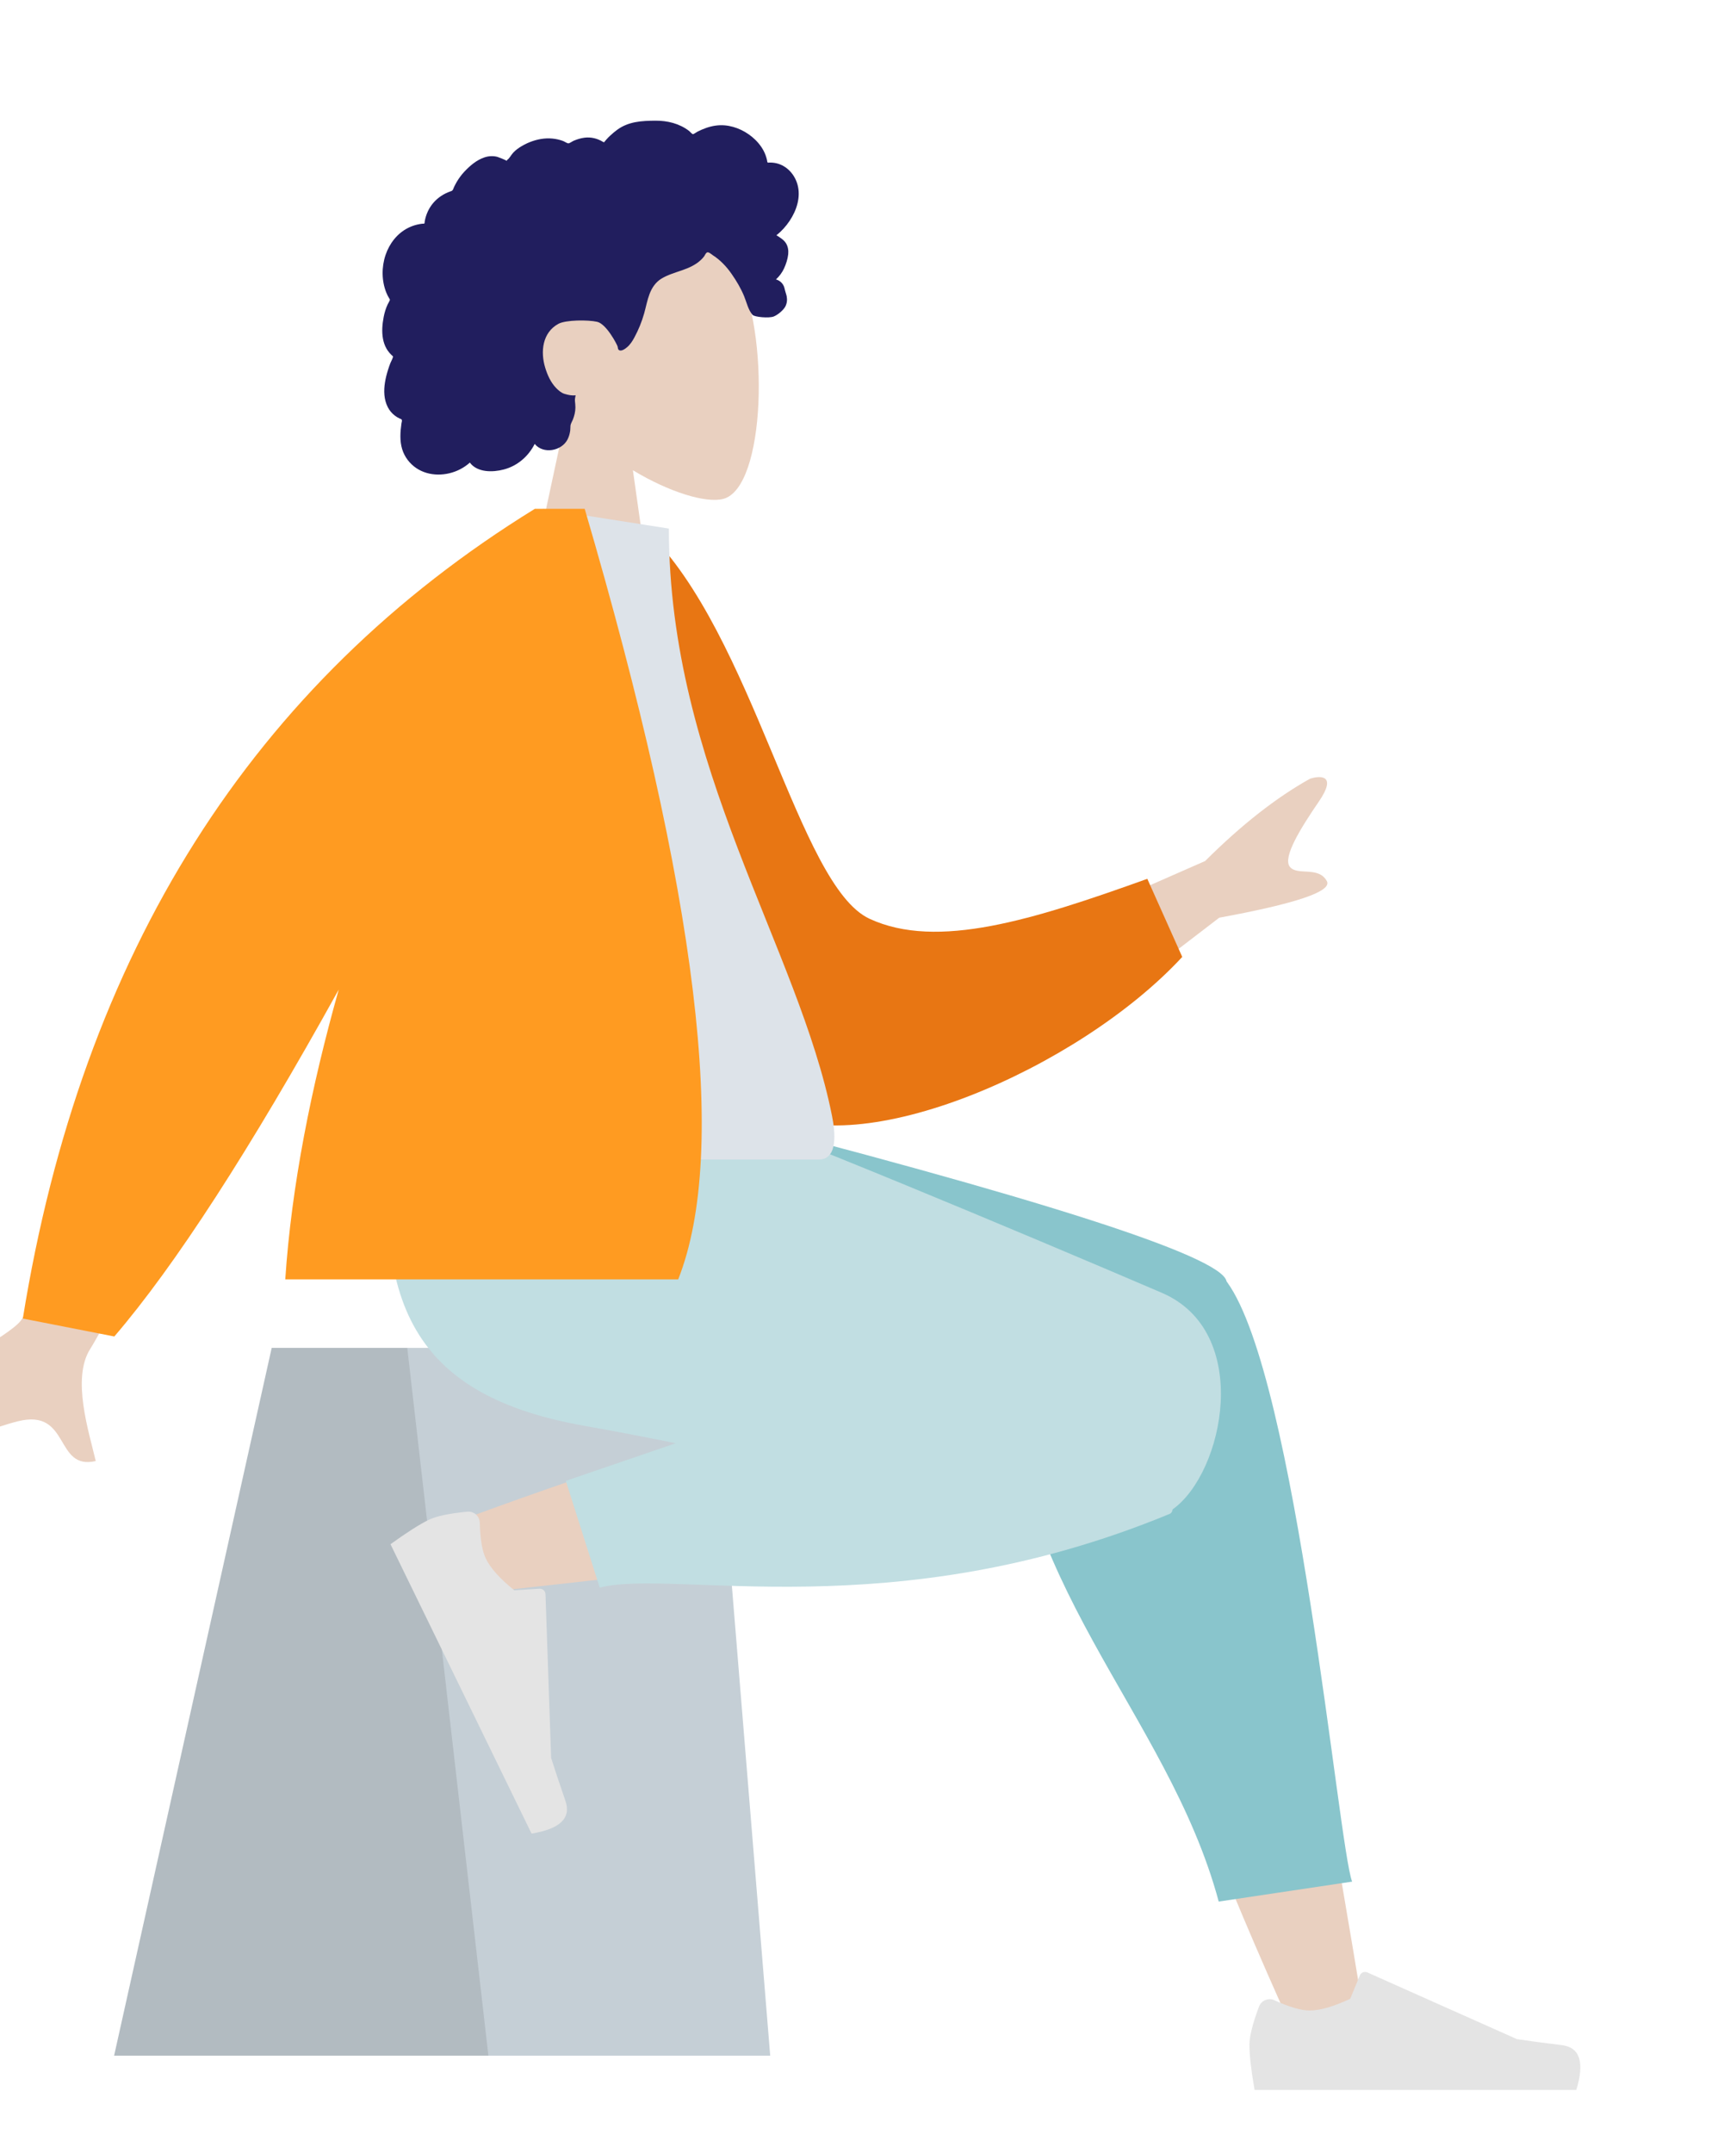<?xml version="1.0" encoding="UTF-8"?>
<svg width="142px" height="176px" viewBox="0 0 142 176" version="1.1" xmlns="http://www.w3.org/2000/svg" xmlns:xlink="http://www.w3.org/1999/xlink">
    <!-- Generator: Sketch 53.2 (72643) - https://sketchapp.com -->
    <title>Sitting</title>
    <desc>Created with Sketch.</desc>
    <g id="Sitting" stroke="none" stroke-width="1" fill="none" fill-rule="evenodd">
        <g id="A-Human/Sitting" transform="translate(-21, 8)">
            <g id="Head/Front/Curly" transform="translate(38.267, -4.667)">
                <g id="Head" stroke-width="1" transform="translate(25.2, 14.467)" fill="#E9D0C0">
                    <path d="M3.856,16.095 C1.705,13.571 0.25,10.478 0.493,7.012 C1.194,-2.975 15.096,-0.778 17.8,4.263 C20.504,9.303 20.183,22.089 16.688,22.99 C15.294,23.349 12.325,22.469 9.303,20.647 L11.2,34.067 L0,34.067 L3.856,16.095 Z"></path>
                </g>
                <path d="M47.962,11.742 C47.73,10.926 47.106,10.228 46.266,10.021 C46.062,9.971 45.851,9.951 45.641,9.959 C45.566,9.962 45.545,9.984 45.51,9.931 C45.484,9.892 45.483,9.797 45.472,9.751 C45.439,9.608 45.397,9.468 45.346,9.331 C45.17,8.863 44.874,8.449 44.518,8.1 C43.851,7.448 42.951,6.997 42.015,6.916 C41.503,6.871 40.994,6.955 40.51,7.121 C40.259,7.207 40.016,7.315 39.78,7.434 C39.708,7.469 39.477,7.644 39.406,7.633 C39.327,7.62 39.168,7.424 39.104,7.375 C38.31,6.766 37.329,6.526 36.34,6.533 C35.224,6.542 34.149,6.598 33.218,7.278 C33.021,7.422 32.833,7.58 32.655,7.746 C32.56,7.833 32.469,7.924 32.382,8.019 C32.33,8.076 32.279,8.134 32.23,8.194 C32.146,8.295 32.16,8.329 32.043,8.258 C31.595,7.986 31.076,7.858 30.553,7.923 C30.242,7.961 29.94,8.054 29.653,8.177 C29.555,8.218 29.329,8.385 29.225,8.387 C29.122,8.388 28.899,8.234 28.793,8.195 C28.218,7.982 27.599,7.93 26.995,8.028 C26.372,8.129 25.76,8.378 25.232,8.721 C24.978,8.887 24.757,9.07 24.579,9.315 C24.502,9.421 24.433,9.533 24.346,9.632 C24.295,9.689 24.194,9.749 24.166,9.821 C24.183,9.778 23.485,9.509 23.419,9.492 C23.068,9.4 22.711,9.419 22.368,9.532 C21.722,9.744 21.167,10.221 20.71,10.709 C20.476,10.96 20.271,11.238 20.096,11.533 C20.013,11.675 19.937,11.821 19.867,11.969 C19.833,12.041 19.811,12.132 19.766,12.196 C19.708,12.28 19.67,12.282 19.566,12.318 C19.037,12.503 18.555,12.817 18.188,13.24 C17.817,13.669 17.577,14.196 17.476,14.752 C17.47,14.785 17.466,14.92 17.447,14.938 C17.421,14.963 17.314,14.952 17.274,14.956 C17.135,14.973 16.997,14.997 16.86,15.029 C16.609,15.089 16.364,15.177 16.132,15.291 C15.23,15.738 14.585,16.575 14.269,17.517 C13.937,18.505 13.943,19.638 14.339,20.608 C14.403,20.765 14.479,20.917 14.569,21.061 C14.624,21.149 14.641,21.149 14.606,21.242 C14.566,21.345 14.493,21.445 14.446,21.546 C14.292,21.875 14.185,22.224 14.117,22.58 C14.005,23.164 13.95,23.778 14.06,24.366 C14.111,24.64 14.2,24.907 14.336,25.15 C14.405,25.274 14.486,25.392 14.578,25.501 C14.625,25.558 14.675,25.612 14.728,25.663 C14.758,25.693 14.798,25.719 14.824,25.752 C14.886,25.832 14.899,25.766 14.867,25.884 C14.822,26.049 14.72,26.212 14.657,26.373 C14.592,26.539 14.534,26.707 14.481,26.876 C14.372,27.22 14.281,27.569 14.224,27.925 C14.114,28.608 14.133,29.336 14.456,29.962 C14.594,30.23 14.792,30.465 15.033,30.648 C15.15,30.738 15.278,30.815 15.411,30.878 C15.48,30.911 15.568,30.925 15.599,30.991 C15.633,31.063 15.583,31.205 15.571,31.284 C15.472,31.979 15.422,32.708 15.629,33.389 C15.819,34.016 16.237,34.569 16.781,34.936 C17.835,35.646 19.257,35.606 20.365,35.037 C20.654,34.889 20.924,34.705 21.165,34.487 C21.779,35.314 23.042,35.288 23.939,35.052 C25.056,34.759 25.953,33.982 26.47,32.961 C27.176,33.821 28.659,33.542 29.149,32.609 C29.269,32.38 29.34,32.129 29.375,31.874 C29.393,31.74 29.382,31.605 29.395,31.472 C29.413,31.303 29.526,31.138 29.591,30.975 C29.718,30.656 29.796,30.327 29.8,29.983 C29.801,29.803 29.779,29.628 29.762,29.45 C29.746,29.29 29.791,29.141 29.816,28.982 C29.529,29.03 29.18,28.952 28.91,28.869 C28.645,28.788 28.397,28.573 28.21,28.377 C27.776,27.921 27.51,27.324 27.329,26.73 C26.931,25.425 27.094,23.86 28.406,23.144 C29.017,22.811 30.848,22.812 31.576,22.977 C32.342,23.15 33.209,24.839 33.252,24.998 C33.279,25.096 33.265,25.218 33.356,25.283 C33.554,25.427 33.881,25.177 34.027,25.054 C34.28,24.841 34.46,24.558 34.616,24.271 C34.956,23.646 35.23,22.975 35.423,22.291 C35.572,21.763 35.668,21.219 35.863,20.705 C36.057,20.193 36.363,19.736 36.838,19.446 C37.356,19.131 37.949,18.965 38.517,18.766 C39.08,18.57 39.633,18.33 40.07,17.913 C40.166,17.822 40.259,17.724 40.336,17.616 C40.397,17.531 40.457,17.368 40.55,17.314 C40.695,17.23 40.906,17.449 41.031,17.528 C41.647,17.919 42.161,18.465 42.575,19.061 C42.988,19.654 43.326,20.225 43.601,20.887 C43.805,21.378 43.932,22.007 44.291,22.41 C44.451,22.59 45.641,22.698 46.027,22.541 C46.412,22.384 46.844,21.977 46.974,21.722 C47.106,21.46 47.138,21.173 47.081,20.887 C47.048,20.719 46.98,20.562 46.943,20.396 C46.912,20.258 46.883,20.126 46.816,19.999 C46.687,19.758 46.469,19.585 46.205,19.512 C46.479,19.259 46.707,18.956 46.864,18.617 C47.028,18.266 47.167,17.838 47.206,17.452 C47.238,17.138 47.189,16.813 47.017,16.544 C46.837,16.261 46.518,16.076 46.242,15.9 C46.663,15.57 47.024,15.169 47.321,14.724 C47.898,13.861 48.255,12.772 47.962,11.742 Z" id="hair" fill="#211E5E"></path>
            </g>
            <g id="Bottom/Sitting/Sweat-Pants" transform="translate(0, 82.6)">
                <g id="Objects/Seat/Cube" transform="translate(4.667, 19.6)" stroke-width="1">
                    <g id="Seat" transform="translate(25.667, 0)">
                        <polygon id="Seat-Stuff" fill="#C5CFD6" points="12.891 0 48.943 0 53.667 57.867 0 57.867"></polygon>
                        <polygon id="Seat-Stuff" fill-opacity="0.1" fill="#000000" points="12.891 0 23.979 0 30.615 57.867 0 57.867"></polygon>
                    </g>
                </g>
                <path d="M126.836,75.6 C120.84,62.416 116.504,50.936 114.763,44.879 C111.783,34.509 109.516,25.383 108.943,21.975 C107.577,13.848 119.454,13.375 121.024,17.414 C123.401,23.527 127.549,43.611 132.533,73.948 L126.836,75.6 Z M57.288,34.225 C62.789,32.065 82.054,25.305 91.345,23.392 C94.015,22.843 96.603,22.332 99.036,21.871 C106.268,20.499 110.014,33.46 103.049,34.456 C85.704,36.936 61.113,39.497 59.009,39.785 C56.06,40.188 53.831,35.583 57.288,34.225 Z" id="Skin" fill="#E9D0C0"></path>
                <path d="M103.434,18.442 L73.733,3.297 L73.733,0 L77.266,0 C105.999,7.334 120.682,12.034 121.314,14.101 C121.321,14.123 121.328,14.145 121.333,14.167 C121.348,14.186 121.362,14.206 121.376,14.225 C127.07,22.07 130.481,60.368 131.6,63.236 L120.688,64.867 C116.514,49.362 103.16,38.561 103.514,19.992 C103.419,19.447 103.394,18.93 103.434,18.442 Z" id="Leg-Back" fill="#89C5CC"></path>
                <path d="M76.275,27.394 C73.551,26.85 71.043,26.365 68.896,25.989 C55.032,23.562 50.989,16.157 53.379,-4.19829964e-15 L78.924,-4.97379915e-14 C83.097,1.196 104.783,10.27 116.035,15.097 C123.481,18.291 121.134,29.807 116.917,32.803 C116.894,32.987 116.818,33.112 116.683,33.168 C93.997,42.55 76.051,37.627 70.056,39.2 L67.283,30.472 L76.275,27.394 Z" id="Leg-Front" fill="#C1DEE2"></path>
                <g id="Accessories/Shoe/Flat-Sneaker" transform="translate(67.181, 43.555) rotate(64) translate(-67.181, -43.555) translate(52.948, 34.222)" fill="#E4E4E4">
                    <path d="M1.25,11.854 C0.728,13.248 0.467,14.291 0.467,14.983 C0.467,15.824 0.607,17.052 0.887,18.667 C1.863,18.667 10.637,18.667 27.208,18.667 C27.892,16.405 27.497,15.185 26.024,15.004 C24.55,14.824 23.326,14.661 22.351,14.516 L10.117,9.062 C9.882,8.957 9.606,9.063 9.501,9.298 C9.499,9.302 9.498,9.306 9.496,9.311 L8.709,11.218 C7.345,11.855 6.237,12.173 5.384,12.173 C4.691,12.173 3.734,11.893 2.513,11.333 L2.513,11.333 C2.044,11.118 1.49,11.324 1.275,11.793 C1.266,11.813 1.258,11.833 1.25,11.854 Z" id="shoe"></path>
                </g>
                <g id="Accessories/Shoe/Flat-Sneaker" transform="translate(122.733, 61.6)" fill="#E4E4E4">
                    <path d="M1.25,11.854 C0.728,13.248 0.467,14.291 0.467,14.983 C0.467,15.824 0.607,17.052 0.887,18.667 C1.863,18.667 10.637,18.667 27.208,18.667 C27.892,16.405 27.497,15.185 26.024,15.004 C24.55,14.824 23.326,14.661 22.351,14.516 L10.117,9.062 C9.882,8.957 9.606,9.063 9.501,9.298 C9.499,9.302 9.498,9.306 9.496,9.311 L8.709,11.218 C7.345,11.855 6.237,12.173 5.384,12.173 C4.691,12.173 3.734,11.893 2.513,11.333 L2.513,11.333 C2.044,11.118 1.49,11.324 1.275,11.793 C1.266,11.813 1.258,11.833 1.25,11.854 Z" id="shoe"></path>
                </g>
            </g>
            <g id="Body/Jacket-2" transform="translate(10.267, 33.6)">
                <path d="M92.4,36.221 L109.309,28.795 C112.272,25.844 115.132,23.6 117.891,22.065 C118.715,21.802 120.125,21.723 118.621,23.919 C117.118,26.115 115.635,28.493 116.236,29.262 C116.836,30.032 118.577,29.183 119.264,30.434 C119.723,31.269 116.789,32.267 110.463,33.429 L97.799,43.138 L92.4,36.221 Z M24.037,38.267 L33.6,40.164 C23.983,58.086 18.826,67.585 18.128,68.661 C16.558,71.08 18.023,75.515 18.564,77.85 C15.169,78.64 16.508,73.53 12.211,74.597 C8.29,75.571 4.965,78.07 1.308,74.7 C0.859,74.285 0.53,72.99 2.063,72.326 C5.881,70.671 11.523,67.572 12.438,66.368 C13.685,64.728 17.552,55.36 24.037,38.267 Z" id="Skin" fill="#E9D0C0"></path>
                <path d="M57.531,4.609 L61.49,3.568 C70.989,11.296 76.348,31.389 82.419,33.579 C88.16,35.65 95.764,32.495 104.768,28.345 L108.171,34.456 C100.525,44.333 83.206,53.628 75.527,49.859 C63.249,43.833 58.355,18.901 57.531,4.609 Z" id="Coat-Back" fill="#E87613" transform="translate(82.851, 27.142) rotate(5) translate(-82.851, -27.142) "></path>
                <path d="M42,53.2 C58.18,53.2 70.082,53.2 77.705,53.2 C79.337,53.2 79.029,50.844 78.794,49.655 C76.072,35.935 65.446,21.145 65.446,1.615 L55.147,0 C46.628,13.701 43.682,30.569 42,53.2 Z" id="Shirt" fill="#DDE3E9"></path>
                <path d="M38.439,39.309 C31.16,52.438 25.042,61.891 20.084,67.667 L12.6,66.201 C17.421,36.302 31.382,14.235 54.482,-3.52381608e-14 L54.6,-3.93011368e-14 L58.56,0 C67.806,31.517 70.355,52.517 66.207,63 L34.067,63 C34.575,55.33 36.206,47.218 38.439,39.309 Z" id="Coat-Front" fill="#FF9B21"></path>
            </g>
        </g>
    </g>
</svg>